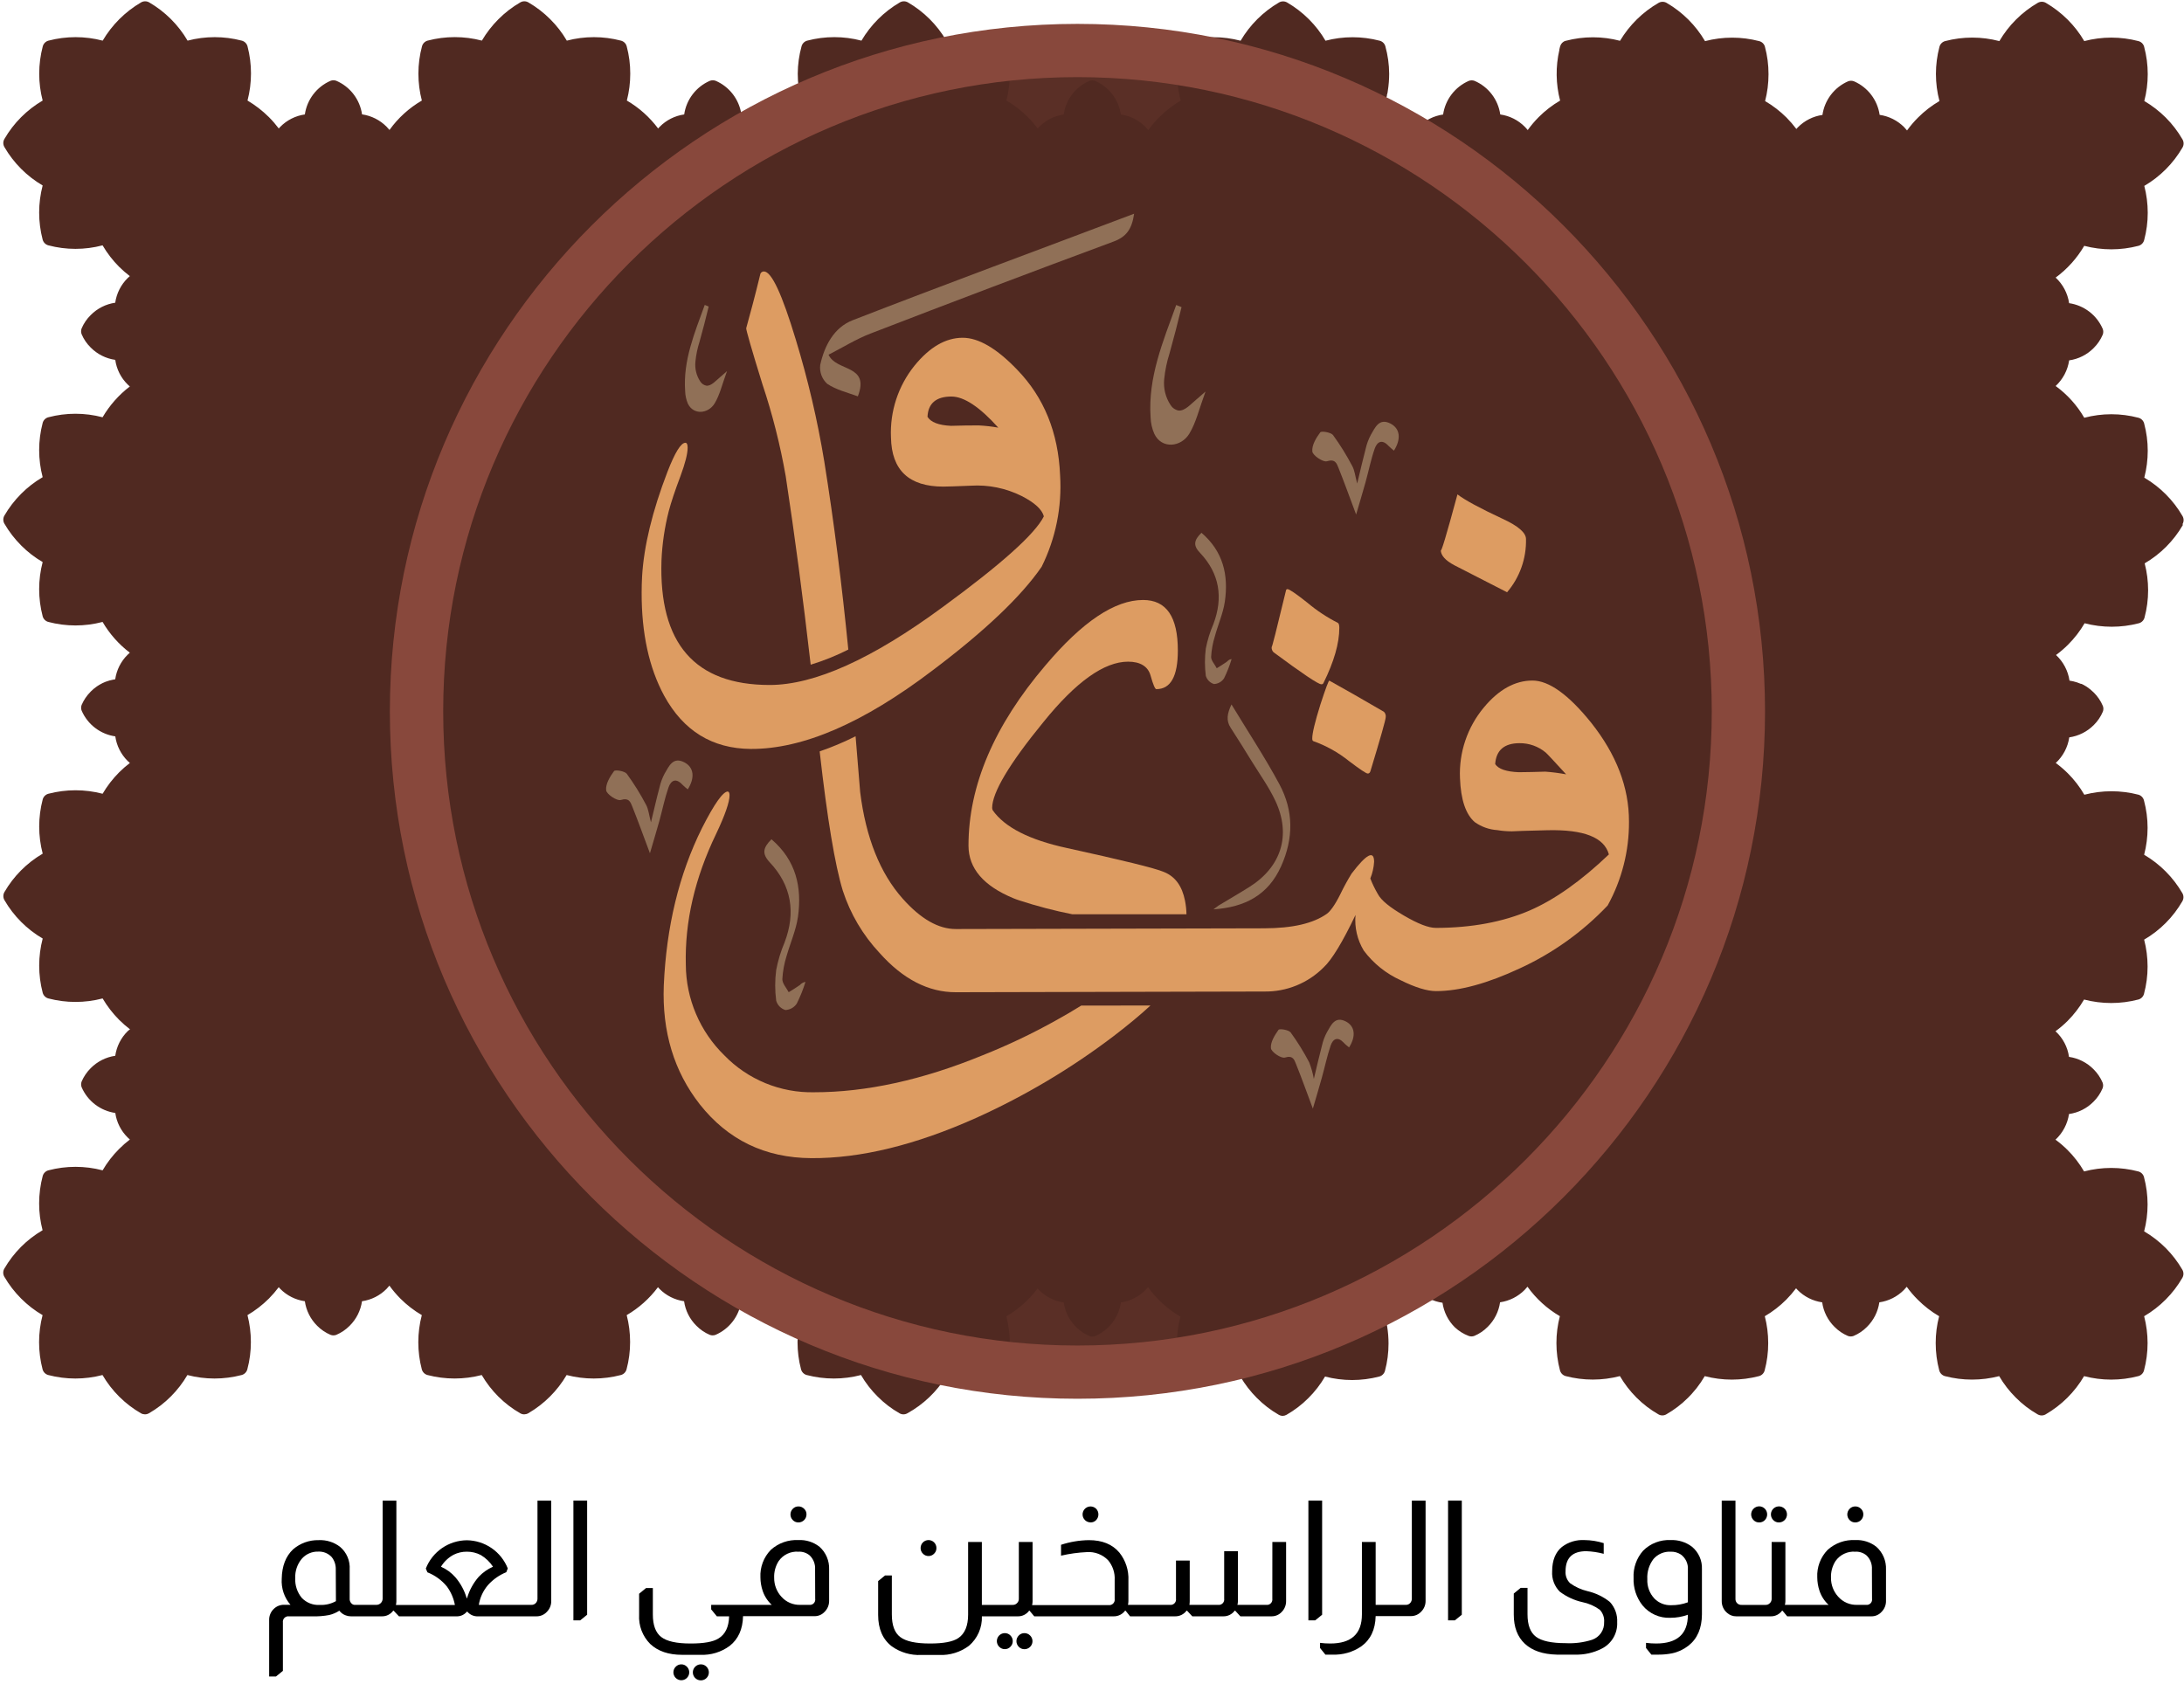 <svg width="577" height="445" viewBox="0 0 577 445" fill="none" xmlns="http://www.w3.org/2000/svg">
    <path d="M142 422.45C142 422.84 141.866 423.218 141.62 423.52C141.472 423.704 141.282 423.85 141.066 423.945C140.851 424.041 140.615 424.084 140.38 424.07H126.5C126.812 422.128 127.656 420.311 128.94 418.82C130.27 417.343 131.918 416.187 133.76 415.44L134.15 414.44C133.289 412.268 131.802 410.4 129.877 409.075C127.952 407.75 125.676 407.028 123.34 407C120.994 407.021 118.707 407.743 116.775 409.074C114.843 410.406 113.354 412.285 112.5 414.47L112.92 415.47C114.917 416.256 116.682 417.536 118.05 419.19C119.124 420.644 119.852 422.323 120.18 424.1H104.6C104.677 423.772 104.718 423.437 104.72 423.1V396.53H101.09V422.45C101.084 422.878 100.912 423.287 100.609 423.59C100.307 423.892 99.898 424.065 99.47 424.07H93.62C93.304 424.039 93.013 423.884 92.81 423.64C92.66 423.482 92.544 423.295 92.47 423.09C92.396 422.885 92.365 422.667 92.38 422.45V414.72C92.455 413.589 92.263 412.456 91.818 411.413C91.373 410.371 90.689 409.448 89.82 408.72C88.206 407.488 86.207 406.868 84.18 406.97C81.707 406.917 79.302 407.783 77.43 409.4C75.5 411.22 74.49 413.82 74.43 417.18C74.27 419.684 75.1 422.151 76.74 424.05H75C74.011 424.048 73.06 424.432 72.35 425.12C71.941 425.503 71.619 425.969 71.406 426.486C71.192 427.003 71.091 427.56 71.11 428.12V443H72.91L74.74 441.51V428.73C74.708 428.509 74.728 428.285 74.799 428.073C74.869 427.862 74.987 427.67 75.144 427.512C75.301 427.354 75.492 427.234 75.703 427.163C75.914 427.091 76.139 427.07 76.36 427.1H82.6C84.061 427.143 85.523 427.029 86.96 426.76C87.916 426.535 88.826 426.146 89.65 425.61C90.082 426.181 90.674 426.612 91.35 426.85C91.786 427.019 92.251 427.104 92.72 427.1H100.88C101.463 427.113 102.041 426.985 102.564 426.725C103.086 426.466 103.538 426.083 103.88 425.61H104L105.4 427.1H120.86C121.336 427.082 121.804 426.963 122.231 426.751C122.659 426.539 123.037 426.238 123.34 425.87H123.47C123.777 426.234 124.156 426.531 124.582 426.742C125.009 426.954 125.474 427.076 125.95 427.1H141.75C142.272 427.105 142.79 426.997 143.268 426.785C143.746 426.573 144.173 426.261 144.52 425.87C144.883 425.497 145.168 425.056 145.358 424.572C145.549 424.087 145.641 423.57 145.63 423.05V396.53H142V422.45ZM88.75 423.09C87.446 423.812 85.968 424.158 84.48 424.09C83.603 424.144 82.725 424.006 81.906 423.687C81.088 423.367 80.348 422.874 79.74 422.24C78.523 420.773 77.902 418.903 78 417C77.923 415.163 78.524 413.362 79.69 411.94C80.231 411.305 80.909 410.8 81.672 410.464C82.436 410.129 83.266 409.97 84.1 410C84.76 409.966 85.42 410.079 86.032 410.329C86.644 410.58 87.193 410.963 87.64 411.45C88.368 412.374 88.746 413.525 88.71 414.7L88.75 423.09ZM123.43 422.32H123.3C122.707 420.277 121.684 418.385 120.3 416.77C119.252 415.576 117.955 414.627 116.5 413.99C117.311 412.661 118.46 411.57 119.83 410.83C120.927 410.279 122.142 410.001 123.37 410.02C124.652 410.013 125.916 410.322 127.05 410.92C128.333 411.691 129.426 412.74 130.25 413.99C128.832 414.614 127.554 415.515 126.49 416.64C125.05 418.281 123.991 420.221 123.39 422.32H123.43Z" fill="black"/>
    <path d="M151.49 428.17H153.28L155.12 426.68V396.52H151.49V428.17Z" fill="black"/>
    <path d="M180 439.79C179.726 439.787 179.454 439.84 179.201 439.947C178.948 440.054 178.72 440.211 178.53 440.41C178.236 440.701 178.034 441.074 177.952 441.48C177.87 441.886 177.91 442.307 178.067 442.69C178.225 443.073 178.493 443.401 178.837 443.632C179.181 443.862 179.586 443.986 180 443.986C180.414 443.986 180.819 443.862 181.164 443.632C181.508 443.401 181.776 443.073 181.933 442.69C182.091 442.307 182.131 441.886 182.048 441.48C181.966 441.074 181.765 440.701 181.47 440.41C181.281 440.211 181.053 440.054 180.8 439.947C180.547 439.84 180.275 439.787 180 439.79V439.79Z" fill="black"/>
    <path d="M185.18 439.79C184.761 439.788 184.35 439.91 184 440.14C183.65 440.371 183.377 440.701 183.214 441.087C183.051 441.474 183.007 441.9 183.086 442.311C183.166 442.723 183.365 443.102 183.66 443.4C183.858 443.601 184.095 443.759 184.356 443.865C184.618 443.972 184.898 444.025 185.18 444.02C185.597 444.017 186.004 443.891 186.349 443.657C186.695 443.423 186.963 443.092 187.12 442.706C187.277 442.319 187.317 441.895 187.233 441.487C187.149 441.078 186.946 440.703 186.65 440.41C186.46 440.211 186.232 440.054 185.979 439.947C185.726 439.84 185.454 439.787 185.18 439.79V439.79Z" fill="black"/>
    <path d="M216.53 408.74C214.944 407.479 212.952 406.843 210.93 406.95C209.602 406.88 208.273 407.074 207.02 407.52C205.767 407.966 204.615 408.656 203.63 409.55C202.701 410.508 201.98 411.647 201.51 412.896C201.04 414.145 200.833 415.477 200.9 416.81C200.908 418.017 201.107 419.215 201.49 420.36C201.964 421.779 202.79 423.055 203.89 424.07H187.89V425.27L189.39 427.1H192.63C192.55 429.92 191.613 431.87 189.82 432.95C188.42 433.843 185.956 434.287 182.43 434.28C178.75 434.28 176.18 433.71 174.7 432.57C173.22 431.43 172.48 429.45 172.48 426.63V419.63H170.68L168.85 421.13V426.68C168.768 428.103 168.987 429.527 169.494 430.859C170.001 432.191 170.783 433.401 171.79 434.41C173.836 436.323 176.643 437.277 180.21 437.27H185C187.782 437.399 190.525 436.57 192.77 434.92C195.05 433.127 196.23 430.507 196.31 427.06H215.2C215.707 427.066 216.21 426.963 216.674 426.758C217.138 426.552 217.553 426.25 217.89 425.87C218.263 425.494 218.558 425.047 218.757 424.556C218.956 424.065 219.055 423.54 219.05 423.01V414.68C219.089 413.566 218.884 412.457 218.449 411.431C218.013 410.404 217.358 409.486 216.53 408.74ZM215.37 422.45C215.404 422.667 215.388 422.889 215.321 423.099C215.255 423.309 215.14 423.5 214.987 423.657C214.833 423.815 214.645 423.934 214.437 424.005C214.229 424.077 214.008 424.099 213.79 424.07H211.49C210.534 424.109 209.582 423.933 208.703 423.556C207.824 423.179 207.04 422.609 206.41 421.89C205.185 420.534 204.514 418.767 204.53 416.94C204.461 415.373 204.877 413.823 205.72 412.5C206.299 411.671 207.084 411.006 207.997 410.572C208.91 410.137 209.921 409.947 210.93 410.02C212.021 409.957 213.095 410.315 213.93 411.02C214.416 411.493 214.794 412.067 215.038 412.7C215.281 413.334 215.384 414.013 215.34 414.69L215.37 422.45Z" fill="black"/>
    <path d="M210.93 402.29C211.211 402.293 211.49 402.239 211.75 402.133C212.01 402.028 212.247 401.871 212.446 401.673C212.645 401.474 212.802 401.239 212.91 400.979C213.017 400.719 213.071 400.441 213.07 400.16C213.074 399.884 213.022 399.61 212.915 399.355C212.808 399.1 212.65 398.871 212.45 398.68C212.252 398.478 212.016 398.32 211.754 398.213C211.493 398.106 211.212 398.054 210.93 398.06C210.656 398.057 210.383 398.11 210.131 398.217C209.878 398.324 209.649 398.481 209.46 398.68C209.262 398.876 209.104 399.11 208.997 399.367C208.889 399.625 208.834 399.901 208.834 400.18C208.834 400.459 208.889 400.735 208.997 400.993C209.104 401.25 209.262 401.484 209.46 401.68C209.65 401.877 209.879 402.033 210.132 402.138C210.385 402.242 210.656 402.294 210.93 402.29V402.29Z" fill="black"/>
    <path d="M245.31 411.17C245.584 411.173 245.856 411.12 246.109 411.013C246.362 410.906 246.59 410.749 246.78 410.55C246.983 410.356 247.144 410.121 247.251 409.861C247.358 409.601 247.408 409.321 247.4 409.04C247.4 408.486 247.179 407.954 246.788 407.562C246.396 407.17 245.864 406.95 245.31 406.95C244.755 406.95 244.224 407.17 243.832 407.562C243.44 407.954 243.22 408.486 243.22 409.04C243.211 409.321 243.262 409.601 243.369 409.861C243.475 410.121 243.636 410.356 243.84 410.55C244.029 410.749 244.257 410.906 244.51 411.013C244.763 411.12 245.035 411.173 245.31 411.17Z" fill="black"/>
    <path d="M270.63 431.54C270.356 431.537 270.084 431.59 269.831 431.697C269.578 431.804 269.35 431.961 269.16 432.16C268.962 432.356 268.804 432.59 268.697 432.847C268.589 433.105 268.534 433.381 268.534 433.66C268.534 433.939 268.589 434.215 268.697 434.473C268.804 434.73 268.962 434.964 269.16 435.16C269.35 435.359 269.578 435.516 269.831 435.623C270.084 435.73 270.356 435.783 270.63 435.78C271.052 435.787 271.465 435.668 271.819 435.438C272.172 435.208 272.448 434.878 272.611 434.489C272.775 434.101 272.818 433.672 272.736 433.259C272.654 432.846 272.45 432.466 272.15 432.17C271.953 431.967 271.717 431.806 271.456 431.698C271.194 431.589 270.913 431.536 270.63 431.54V431.54Z" fill="black"/>
    <path d="M265.47 431.54C265.052 431.541 264.644 431.666 264.297 431.899C263.95 432.132 263.681 432.463 263.522 432.85C263.363 433.236 263.323 433.661 263.407 434.071C263.49 434.481 263.693 434.856 263.99 435.15C264.181 435.35 264.411 435.508 264.665 435.615C264.92 435.722 265.194 435.775 265.47 435.77C265.745 435.773 266.017 435.72 266.27 435.613C266.523 435.506 266.751 435.349 266.94 435.15C267.139 434.954 267.296 434.72 267.404 434.463C267.511 434.205 267.566 433.929 267.566 433.65C267.566 433.371 267.511 433.095 267.404 432.837C267.296 432.58 267.139 432.346 266.94 432.15C266.75 431.953 266.521 431.798 266.269 431.693C266.016 431.588 265.744 431.536 265.47 431.54V431.54Z" fill="black"/>
    <path d="M288.1 402.29C288.379 402.297 288.657 402.246 288.915 402.139C289.174 402.032 289.407 401.872 289.6 401.67C289.982 401.264 290.194 400.727 290.194 400.17C290.194 399.613 289.982 399.076 289.6 398.67C289.354 398.427 289.052 398.248 288.721 398.149C288.389 398.049 288.039 398.033 287.7 398.101C287.361 398.17 287.044 398.32 286.776 398.54C286.509 398.759 286.3 399.041 286.167 399.36C286.035 399.68 285.983 400.027 286.015 400.371C286.048 400.715 286.166 401.046 286.356 401.335C286.547 401.623 286.806 401.86 287.11 402.025C287.414 402.19 287.754 402.277 288.1 402.28V402.29Z" fill="black"/>
    <path d="M336.14 422.45C336.172 422.67 336.152 422.895 336.082 423.106C336.012 423.317 335.893 423.509 335.736 423.666C335.579 423.823 335.387 423.942 335.176 424.012C334.965 424.082 334.74 424.102 334.52 424.07H326.92C327.009 423.744 327.053 423.408 327.05 423.07V409.89H323.42V422.45C323.452 422.67 323.432 422.895 323.362 423.106C323.292 423.317 323.173 423.509 323.016 423.666C322.859 423.823 322.667 423.942 322.456 424.012C322.245 424.082 322.02 424.102 321.8 424.07H314.24C314.293 423.739 314.32 423.405 314.32 423.07V412.37H310.69V422.45C310.722 422.67 310.702 422.895 310.632 423.106C310.562 423.317 310.443 423.509 310.286 423.666C310.129 423.823 309.937 423.942 309.726 424.012C309.515 424.082 309.29 424.102 309.07 424.07H298C298.078 423.742 298.118 423.407 298.12 423.07V417.64C298.248 414.968 297.399 412.341 295.73 410.25C293.877 408.057 291.187 406.963 287.66 406.97C285.165 407.005 282.69 407.42 280.32 408.2V411.07C282.563 410.549 284.849 410.234 287.15 410.13C288.18 410.059 289.214 410.213 290.179 410.58C291.144 410.948 292.018 411.521 292.74 412.26C293.973 413.722 294.599 415.601 294.49 417.51V422.51C294.522 422.73 294.502 422.955 294.432 423.166C294.362 423.377 294.243 423.569 294.086 423.726C293.929 423.883 293.737 424.002 293.526 424.072C293.315 424.142 293.09 424.162 292.87 424.13H272.67C272.755 423.804 272.799 423.468 272.8 423.13V407.46H269.17V422.46C269.176 422.684 269.134 422.906 269.046 423.111C268.958 423.317 268.826 423.501 268.66 423.65C268.514 423.794 268.34 423.906 268.149 423.98C267.959 424.054 267.755 424.088 267.55 424.08H259.4V407.46H255.77V426.63C255.77 429.59 254.917 431.657 253.21 432.83C251.76 433.83 249.21 434.28 245.69 434.28C241.957 434.28 239.347 433.717 237.86 432.59C236.36 431.47 235.62 429.48 235.62 426.59V416.3H233.82L232 417.79V426.72C232 430.42 233.21 433.197 235.63 435.05C237.884 436.64 240.604 437.435 243.36 437.31H248.1C250.935 437.438 253.727 436.579 256 434.88C257.115 433.922 258.001 432.725 258.591 431.378C259.181 430.032 259.461 428.569 259.41 427.1H268.89C269.474 427.114 270.052 426.986 270.574 426.726C271.097 426.467 271.549 426.084 271.89 425.61H272L273.24 427.1H294.24C294.822 427.108 295.398 426.976 295.92 426.717C296.442 426.458 296.894 426.079 297.24 425.61H297.37L298.56 427.1H310.48C311.062 427.107 311.638 426.975 312.159 426.716C312.681 426.457 313.133 426.078 313.48 425.61H313.61L315 427.1H323.2C323.783 427.109 324.359 426.979 324.881 426.72C325.403 426.46 325.855 426.08 326.2 425.61H326.33L327.7 427.1H335.94C336.45 427.104 336.955 427 337.422 426.795C337.889 426.59 338.308 426.288 338.65 425.91C339.018 425.531 339.307 425.084 339.501 424.593C339.695 424.102 339.79 423.578 339.78 423.05V407.46H336.15L336.14 422.45Z" fill="black"/>
    <path d="M349.3 396.52H345.67V428.17H347.46L349.3 426.68V396.52Z" fill="black"/>
    <path d="M373 422.45C373.001 422.84 372.866 423.218 372.62 423.52C372.472 423.704 372.282 423.85 372.067 423.945C371.851 424.041 371.616 424.084 371.38 424.07H363.44V407.46H359.81V426.59C359.81 431.723 357.02 434.287 351.44 434.28C350.541 434.283 349.642 434.226 348.75 434.11V435.47L350.16 437.22C350.9 437.22 351.51 437.22 351.99 437.22C354.709 437.34 357.393 436.575 359.64 435.04C362.09 433.27 363.35 430.61 363.44 427.04H372.75C373.273 427.045 373.791 426.937 374.268 426.725C374.746 426.513 375.173 426.201 375.52 425.81C375.883 425.437 376.168 424.996 376.359 424.512C376.549 424.027 376.641 423.51 376.63 422.99V396.53H373V422.45Z" fill="black"/>
    <path d="M382.57 428.17H384.36L386.2 426.68V396.52H382.57V428.17Z" fill="black"/>
    <path d="M419.38 420.44C417.735 420.047 416.183 419.337 414.81 418.35C414.391 417.943 414.067 417.449 413.859 416.903C413.652 416.357 413.567 415.773 413.61 415.19C413.61 411.657 415.433 409.89 419.08 409.89C420.637 409.946 422.184 410.177 423.69 410.58V407.76C422.046 407.239 420.334 406.966 418.61 406.95C416.481 406.829 414.377 407.463 412.67 408.74C410.943 410.16 410.076 412.31 410.07 415.19C410.004 416.177 410.148 417.167 410.493 418.095C410.838 419.022 411.375 419.866 412.07 420.57C413.847 421.917 415.893 422.866 418.07 423.35C419.718 423.684 421.276 424.366 422.64 425.35C423.054 425.784 423.371 426.301 423.571 426.866C423.771 427.431 423.849 428.033 423.8 428.63C423.845 429.644 423.562 430.645 422.993 431.484C422.423 432.324 421.598 432.957 420.64 433.29C418.38 434.009 416.008 434.314 413.64 434.19C409.91 434.19 407.29 433.62 405.8 432.5C404.31 431.38 403.56 429.4 403.56 426.58V419.58H401.76L399.93 421.08V426.63C399.93 429.963 400.91 432.54 402.87 434.36C404.83 436.18 407.636 437.133 411.29 437.22H416.03C418.535 437.305 421.021 436.747 423.25 435.6C424.509 434.951 425.555 433.953 426.264 432.727C426.973 431.5 427.315 430.095 427.25 428.68C427.305 427.7 427.162 426.718 426.831 425.794C426.499 424.87 425.985 424.022 425.32 423.3C423.58 421.912 421.55 420.934 419.38 420.44V420.44Z" fill="black"/>
    <path d="M447.001 408.7C445.381 407.479 443.387 406.86 441.36 406.95C440.021 406.884 438.683 407.1 437.432 407.584C436.182 408.068 435.047 408.81 434.1 409.76C432.356 411.733 431.451 414.31 431.581 416.94C431.474 419.581 432.322 422.173 433.97 424.24C434.855 425.307 435.974 426.156 437.24 426.72C438.506 427.283 439.886 427.547 441.271 427.49C442.859 427.497 444.437 427.223 445.931 426.68C445.931 431.74 443.141 434.273 437.561 434.28C436.661 434.281 435.763 434.224 434.871 434.11V435.47L436.281 437.22C436.901 437.22 437.561 437.22 438.281 437.22C439.442 437.22 440.601 437.106 441.741 436.88C443.311 436.552 444.786 435.868 446.05 434.88C448.42 433.03 449.611 430.28 449.641 426.64V414.64C449.691 413.513 449.478 412.39 449.02 411.359C448.562 410.328 447.871 409.418 447.001 408.7V408.7ZM445.931 423.39C444.525 423.919 443.032 424.18 441.531 424.16C440.709 424.195 439.89 424.058 439.125 423.757C438.36 423.455 437.667 422.996 437.091 422.41C436.449 421.725 435.952 420.917 435.629 420.036C435.306 419.155 435.164 418.218 435.211 417.28C435.098 415.361 435.68 413.465 436.85 411.94C437.409 411.301 438.105 410.796 438.886 410.463C439.667 410.131 440.513 409.979 441.36 410.02C442.311 409.982 443.25 410.237 444.05 410.75C444.679 411.201 445.182 411.805 445.511 412.505C445.841 413.205 445.985 413.978 445.931 414.75V423.39Z" fill="black"/>
    <path d="M464.77 402.29C465.049 402.297 465.327 402.246 465.585 402.139C465.844 402.032 466.077 401.872 466.27 401.67C466.658 401.267 466.875 400.73 466.875 400.17C466.875 399.61 466.658 399.073 466.27 398.67C466.075 398.469 465.842 398.31 465.584 398.201C465.326 398.092 465.049 398.035 464.77 398.035C464.49 398.035 464.213 398.092 463.955 398.201C463.698 398.31 463.464 398.469 463.27 398.67C463.071 398.866 462.914 399.1 462.806 399.357C462.699 399.615 462.644 399.891 462.644 400.17C462.644 400.449 462.699 400.725 462.806 400.983C462.914 401.24 463.071 401.474 463.27 401.67C463.462 401.872 463.696 402.032 463.954 402.139C464.212 402.246 464.49 402.297 464.77 402.29V402.29Z" fill="black"/>
    <path d="M470 402.29C470.49 402.287 470.964 402.115 471.341 401.802C471.718 401.489 471.976 401.056 472.069 400.575C472.163 400.094 472.087 399.595 471.854 399.164C471.622 398.732 471.247 398.395 470.793 398.209C470.34 398.023 469.836 397.999 469.368 398.143C468.899 398.286 468.495 398.588 468.223 398.996C467.952 399.403 467.83 399.893 467.879 400.38C467.927 400.868 468.143 401.324 468.49 401.67C468.684 401.874 468.919 402.034 469.179 402.141C469.439 402.248 469.719 402.299 470 402.29Z" fill="black"/>
    <path d="M490.14 402.29C490.421 402.293 490.7 402.239 490.96 402.133C491.22 402.028 491.456 401.871 491.656 401.673C491.855 401.474 492.012 401.239 492.12 400.979C492.227 400.719 492.281 400.441 492.28 400.16C492.284 399.884 492.232 399.61 492.125 399.355C492.018 399.1 491.86 398.871 491.66 398.68C491.462 398.478 491.226 398.32 490.964 398.213C490.703 398.106 490.422 398.054 490.14 398.06C489.866 398.057 489.593 398.11 489.341 398.217C489.088 398.324 488.859 398.481 488.67 398.68C488.472 398.876 488.314 399.11 488.207 399.367C488.099 399.625 488.044 399.901 488.044 400.18C488.044 400.459 488.099 400.735 488.207 400.993C488.314 401.25 488.472 401.484 488.67 401.68C488.86 401.877 489.089 402.033 489.342 402.138C489.595 402.242 489.866 402.294 490.14 402.29V402.29Z" fill="black"/>
    <path d="M495.74 408.74C494.155 407.479 492.163 406.843 490.14 406.95C488.812 406.88 487.483 407.073 486.23 407.52C484.977 407.966 483.825 408.656 482.84 409.55C481.911 410.508 481.19 411.647 480.72 412.896C480.251 414.145 480.043 415.477 480.11 416.81C480.118 418.017 480.317 419.215 480.7 420.36C481.175 421.779 482 423.055 483.1 424.07H471.56C471.645 423.743 471.689 423.407 471.69 423.07V407.46H468.06V422.46C468.066 422.684 468.024 422.906 467.936 423.111C467.848 423.317 467.716 423.501 467.55 423.65C467.405 423.795 467.231 423.907 467.04 423.982C466.849 424.056 466.645 424.089 466.44 424.08H460.12C459.904 424.093 459.687 424.06 459.485 423.983C459.282 423.907 459.098 423.788 458.945 423.635C458.792 423.482 458.673 423.298 458.596 423.095C458.52 422.893 458.487 422.676 458.5 422.46V396.53H454.87V423.05C454.858 423.652 454.983 424.249 455.234 424.796C455.485 425.343 455.856 425.826 456.32 426.21C456.978 426.793 457.83 427.111 458.71 427.1H467.81C468.393 427.113 468.971 426.985 469.494 426.725C470.016 426.466 470.468 426.083 470.81 425.61H470.93L472.17 427.1H494.42C494.927 427.106 495.43 427.003 495.894 426.798C496.358 426.592 496.773 426.29 497.11 425.91C497.483 425.534 497.778 425.087 497.977 424.596C498.176 424.105 498.276 423.58 498.27 423.05V414.72C498.314 413.598 498.11 412.481 497.673 411.447C497.235 410.414 496.575 409.489 495.74 408.74ZM494.58 422.45C494.615 422.667 494.598 422.889 494.532 423.099C494.465 423.309 494.35 423.5 494.197 423.657C494.043 423.814 493.855 423.934 493.647 424.005C493.44 424.077 493.218 424.099 493 424.07H490.7C489.744 424.109 488.792 423.933 487.913 423.556C487.034 423.179 486.25 422.609 485.62 421.89C484.395 420.534 483.724 418.767 483.74 416.94C483.671 415.373 484.087 413.823 484.93 412.5C485.509 411.671 486.294 411.006 487.207 410.572C488.121 410.137 489.131 409.947 490.14 410.02C491.231 409.957 492.305 410.315 493.14 411.02C493.627 411.493 494.005 412.067 494.248 412.7C494.491 413.334 494.594 414.013 494.55 414.69L494.58 422.45Z" fill="black"/>
    <path d="M284.66 359.47C379.383 359.47 456.17 282.682 456.17 187.96C456.17 93.238 379.383 16.45 284.66 16.45C189.938 16.45 113.15 93.238 113.15 187.96C113.15 282.682 189.938 359.47 284.66 359.47Z" fill="#5A2F26"/>
    <path d="M576.895 137.435C576.895 137.809 576.797 138.176 576.61 138.5L576.71 138.71C574.28 142.912 570.799 146.409 566.61 148.86C567.213 151.182 567.519 153.571 567.52 155.97C567.52 158.408 567.201 160.835 566.57 163.19C566.474 163.55 566.284 163.878 566.021 164.141C565.758 164.404 565.43 164.594 565.07 164.69C560.372 165.915 555.438 165.915 550.74 164.69C549.53 166.761 548.058 168.667 546.36 170.36C545.372 171.344 544.312 172.253 543.19 173.08C545.112 174.866 546.368 177.254 546.75 179.85C547.429 179.95 548.098 180.108 548.75 180.32C549.12 180.44 549.44 180.57 549.75 180.7H549.84H549.91L550.32 180.9L550.46 180.97L550.63 181.07L550.91 181.23L551.29 181.46C551.966 181.91 552.596 182.426 553.17 183C554.189 184.01 555.001 185.209 555.56 186.53C555.75 187.019 555.75 187.561 555.56 188.05C555.005 189.368 554.196 190.564 553.18 191.57C551.431 193.339 549.152 194.487 546.69 194.84C546.305 197.437 545.045 199.825 543.12 201.61C544.246 202.437 545.309 203.346 546.3 204.33C547.997 206.022 549.466 207.928 550.67 210C555.368 208.775 560.302 208.775 565 210C565.352 210.11 565.668 210.31 565.919 210.58C566.17 210.85 566.346 211.181 566.43 211.54C567.062 213.895 567.381 216.322 567.38 218.76C567.379 221.156 567.073 223.542 566.47 225.86C570.653 228.319 574.131 231.815 576.57 236.01C576.757 236.334 576.855 236.701 576.855 237.075C576.855 237.449 576.757 237.816 576.57 238.14C574.146 242.346 570.664 245.846 566.47 248.29C567.073 250.612 567.379 253.001 567.38 255.4C567.381 257.838 567.062 260.266 566.43 262.62C566.335 262.98 566.146 263.309 565.882 263.572C565.619 263.836 565.29 264.025 564.93 264.12C560.232 265.345 555.298 265.345 550.6 264.12C549.386 266.185 547.917 268.09 546.23 269.79C545.239 270.771 544.176 271.677 543.05 272.5C544.991 274.273 546.254 276.667 546.62 279.27C549.083 279.626 551.363 280.778 553.11 282.55C554.123 283.555 554.932 284.747 555.49 286.06C555.68 286.549 555.68 287.091 555.49 287.58C554.933 288.897 554.124 290.093 553.11 291.1C551.366 292.875 549.084 294.024 546.62 294.37C546.232 296.969 544.974 299.36 543.05 301.15C544.178 301.974 545.241 302.884 546.23 303.87C547.925 305.564 549.394 307.469 550.6 309.54C555.297 308.31 560.232 308.31 564.93 309.54C565.29 309.635 565.619 309.824 565.882 310.088C566.146 310.351 566.335 310.68 566.43 311.04C567.061 313.398 567.381 315.829 567.38 318.27C567.379 320.666 567.073 323.052 566.47 325.37C568.533 326.582 570.435 328.05 572.13 329.74C573.855 331.465 575.348 333.408 576.57 335.52C576.757 335.844 576.855 336.211 576.855 336.585C576.855 336.959 576.757 337.326 576.57 337.65C574.14 341.852 570.659 345.349 566.47 347.8C567.072 350.119 567.378 352.504 567.38 354.9C567.381 357.341 567.061 359.772 566.43 362.13C566.334 362.49 566.144 362.818 565.881 363.081C565.618 363.345 565.29 363.534 564.93 363.63C560.232 364.86 555.297 364.86 550.6 363.63C548.149 367.82 544.651 371.3 540.45 373.73C540.128 373.919 539.763 374.019 539.39 374.02C539.017 374.017 538.652 373.917 538.33 373.73C536.216 372.519 534.275 371.029 532.56 369.3C530.856 367.61 529.38 365.703 528.17 363.63C523.472 364.855 518.538 364.855 513.84 363.63C513.481 363.532 513.154 363.342 512.891 363.079C512.628 362.816 512.438 362.489 512.34 362.13C511.714 359.771 511.398 357.341 511.4 354.9C511.394 352.504 511.7 350.117 512.31 347.8C510.242 346.591 508.339 345.119 506.65 343.42C505.59 342.369 504.62 341.232 503.75 340.02C503.52 340.3 503.28 340.58 503 340.86C501.253 342.631 498.973 343.78 496.51 344.13C496.154 346.596 495.002 348.879 493.23 350.63C492.224 351.647 491.028 352.456 489.71 353.01C489.224 353.196 488.686 353.196 488.2 353.01C486.881 352.452 485.685 351.64 484.68 350.62C482.905 348.876 481.755 346.594 481.41 344.13C478.948 343.783 476.668 342.638 474.92 340.87C474.77 340.72 474.641 340.571 474.511 340.421L474.51 340.42C473.714 341.477 472.849 342.479 471.92 343.42C470.227 345.118 468.321 346.591 466.25 347.8C466.85 350.119 467.153 352.505 467.15 354.9C467.157 357.341 466.841 359.772 466.21 362.13C466.114 362.49 465.924 362.818 465.661 363.081C465.398 363.345 465.07 363.534 464.71 363.63C460.012 364.86 455.077 364.86 450.38 363.63C449.749 364.717 449.044 365.759 448.27 366.75C448.239 366.795 448.206 366.839 448.17 366.88C447.74 367.42 447.32 367.91 446.9 368.37L446.81 368.47C446.56 368.75 446.3 369.02 446.02 369.29L445.92 369.39C444.224 371.076 442.315 372.532 440.24 373.72C439.921 373.91 439.556 374.011 439.185 374.011C438.813 374.011 438.449 373.91 438.13 373.72C436.016 372.509 434.073 371.022 432.35 369.3C430.654 367.601 429.182 365.692 427.97 363.62C423.272 364.85 418.337 364.85 413.64 363.62C413.281 363.522 412.954 363.332 412.691 363.069C412.428 362.806 412.238 362.479 412.14 362.12C411.514 359.761 411.198 357.331 411.2 354.89C411.195 352.494 411.501 350.107 412.11 347.79C408.741 345.824 405.824 343.169 403.55 340C403.32 340.28 403.08 340.56 402.8 340.85C401.05 342.617 398.771 343.765 396.31 344.12C395.957 346.582 394.809 348.861 393.04 350.61C392.032 351.631 390.832 352.443 389.51 353C389.024 353.186 388.486 353.186 388 353C386.649 352.49 385.412 351.718 384.36 350.73C382.594 348.98 381.449 346.701 381.1 344.24C378.636 343.89 376.354 342.745 374.6 340.98L374.19 340.53C373.402 341.596 372.533 342.599 371.59 343.53C369.898 345.226 367.996 346.698 365.93 347.91C365.97 348.05 366.03 348.18 366.03 348.32C366.216 349.039 366.366 349.766 366.48 350.5C366.72 351.991 366.841 353.5 366.84 355.01C366.847 357.451 366.531 359.882 365.9 362.24C365.802 362.599 365.612 362.926 365.349 363.189C365.086 363.452 364.759 363.642 364.4 363.74C359.702 364.97 354.767 364.97 350.07 363.74C348.86 365.811 347.388 367.717 345.69 369.41C343.969 371.137 342.025 372.627 339.91 373.84C339.607 374.02 339.262 374.12 338.91 374.13C338.538 374.129 338.174 374.032 337.85 373.85C335.735 372.633 333.791 371.14 332.07 369.41C330.372 367.717 328.899 365.811 327.69 363.74C322.992 364.97 318.057 364.97 313.36 363.74C313.001 363.642 312.674 363.452 312.411 363.189C312.148 362.926 311.958 362.599 311.86 362.24C310.613 357.545 310.613 352.605 311.86 347.91C308.491 345.944 305.574 343.289 303.3 340.12L303.13 340.33C303 340.49 302.78 340.72 302.73 340.77C302.68 340.82 302.64 340.88 302.58 340.93C300.837 342.672 298.578 343.805 296.14 344.16C295.859 346.096 295.088 347.929 293.9 349.483C292.711 351.038 291.145 352.262 289.35 353.04C289.103 353.132 288.843 353.179 288.58 353.18C288.32 353.183 288.062 353.136 287.82 353.04C286.501 352.482 285.305 351.67 284.3 350.65C282.529 348.903 281.38 346.623 281.03 344.16C278.569 343.811 276.289 342.666 274.54 340.9L274.24 340.58L274.13 340.46C271.894 343.442 269.086 345.948 265.87 347.83C267.019 352.233 267.081 356.848 266.05 361.28C266.005 361.512 265.937 361.767 265.866 362.033L265.84 362.13C265.741 362.506 265.54 362.848 265.26 363.118C264.979 363.388 264.63 363.576 264.25 363.66C259.578 364.875 254.672 364.875 250 363.66C247.481 367.751 243.947 371.12 239.74 373.44C239.421 373.63 239.056 373.731 238.685 373.731C238.313 373.731 237.949 373.63 237.63 373.44C235.511 372.232 233.567 370.742 231.85 369.01C230.147 367.321 228.674 365.414 227.47 363.34C222.769 364.57 217.831 364.57 213.13 363.34C212.771 363.242 212.444 363.052 212.181 362.789C211.918 362.526 211.728 362.199 211.63 361.84C210.396 357.143 210.396 352.207 211.63 347.51C209.562 346.295 207.657 344.824 205.96 343.13C204.907 342.072 203.941 340.932 203.07 339.72C202.837 340.018 202.587 340.302 202.32 340.57C200.573 342.335 198.298 343.483 195.84 343.84C195.559 345.776 194.788 347.609 193.6 349.163C192.411 350.717 190.845 351.942 189.05 352.72C188.803 352.812 188.543 352.859 188.28 352.86C188.02 352.863 187.762 352.816 187.52 352.72C186.201 352.162 185.005 351.35 184 350.33C182.225 348.586 181.076 346.304 180.73 343.84C178.269 343.491 175.989 342.346 174.24 340.58C174.09 340.43 173.96 340.28 173.83 340.13C171.6 343.12 168.791 345.63 165.57 347.51C166.17 349.829 166.473 352.215 166.47 354.61C166.477 357.051 166.161 359.482 165.53 361.84C165.434 362.2 165.244 362.528 164.981 362.791C164.718 363.054 164.39 363.244 164.03 363.34C159.332 364.57 154.397 364.57 149.7 363.34C147.245 367.529 143.748 371.011 139.55 373.45C139.225 373.63 138.861 373.726 138.49 373.73C138.117 373.73 137.751 373.63 137.43 373.44C135.317 372.227 133.374 370.741 131.65 369.02C129.954 367.321 128.482 365.412 127.27 363.34C122.572 364.565 117.638 364.565 112.94 363.34C112.581 363.242 112.254 363.052 111.991 362.789C111.728 362.526 111.538 362.199 111.44 361.84C110.206 357.143 110.206 352.207 111.44 347.51C109.37 346.299 107.464 344.827 105.77 343.13C104.719 342.071 103.752 340.931 102.88 339.72C102.647 340.018 102.397 340.302 102.13 340.57C100.383 342.341 98.103 343.49 95.64 343.84C95.287 346.302 94.139 348.581 92.37 350.33C91.363 351.348 90.168 352.16 88.85 352.72C88.608 352.816 88.35 352.863 88.09 352.86C87.83 352.863 87.572 352.816 87.33 352.72C86.009 352.161 84.809 351.349 83.8 350.33C82.034 348.58 80.889 346.301 80.54 343.84C78.079 343.491 75.799 342.346 74.05 340.58C73.9 340.43 73.77 340.281 73.641 340.131L73.64 340.13C72.844 341.187 71.979 342.189 71.05 343.13C69.353 344.824 67.447 346.295 65.38 347.51C65.979 349.829 66.281 352.215 66.28 354.61C66.287 357.051 65.971 359.482 65.34 361.84C65.244 362.2 65.054 362.528 64.791 362.791C64.528 363.054 64.2 363.244 63.84 363.34C59.142 364.57 54.207 364.57 49.51 363.34C48.299 365.41 46.827 367.315 45.13 369.01C43.41 370.735 41.47 372.224 39.36 373.44C39.038 373.627 38.672 373.727 38.3 373.73C37.929 373.727 37.564 373.631 37.24 373.45C33.03 371.023 29.528 367.538 27.08 363.34C22.382 364.57 17.447 364.57 12.75 363.34C12.391 363.242 12.064 363.052 11.801 362.789C11.538 362.526 11.348 362.199 11.25 361.84C10.016 357.143 10.016 352.207 11.25 347.51C9.179 346.301 7.273 344.828 5.58 343.13C3.856 341.407 2.364 339.467 1.14 337.36C0.953 337.036 0.854 336.669 0.854 336.295C0.854 335.921 0.953 335.554 1.14 335.23C2.362 333.124 3.851 331.185 5.57 329.46C7.267 327.762 9.176 326.289 11.25 325.08C10.64 322.763 10.334 320.376 10.34 317.98C10.341 315.543 10.657 313.116 11.28 310.76C11.376 310.399 11.566 310.07 11.829 309.805C12.092 309.54 12.42 309.349 12.78 309.25C17.477 308.015 22.413 308.015 27.11 309.25C28.318 307.178 29.79 305.272 31.49 303.58C32.375 302.696 33.317 301.871 34.31 301.11C34.107 300.941 33.913 300.761 33.73 300.57C31.957 298.828 30.808 296.551 30.46 294.09C28.522 293.811 26.687 293.041 25.131 291.852C23.575 290.664 22.349 289.097 21.57 287.3C21.478 287.057 21.431 286.8 21.43 286.54C21.431 286.277 21.478 286.016 21.57 285.77C22.137 284.459 22.948 283.268 23.96 282.26C25.707 280.488 27.986 279.336 30.45 278.98C30.805 276.519 31.953 274.24 33.72 272.49L33.94 272.3L34.35 271.99C33.343 271.223 32.388 270.391 31.49 269.5C29.799 267.801 28.327 265.896 27.11 263.83C22.412 265.06 17.477 265.06 12.78 263.83C12.421 263.732 12.094 263.542 11.831 263.279C11.568 263.016 11.378 262.689 11.28 262.33C10.046 257.633 10.046 252.697 11.28 248C7.087 245.551 3.603 242.053 1.17 237.85C0.983 237.526 0.884 237.159 0.884 236.785C0.884 236.411 0.983 236.044 1.17 235.72C3.603 231.517 7.087 228.019 11.28 225.57C10.047 220.876 10.047 215.944 11.28 211.25C11.375 210.887 11.566 210.556 11.831 210.291C12.096 210.026 12.427 209.836 12.79 209.74C17.485 208.515 22.415 208.515 27.11 209.74C28.323 207.671 29.795 205.766 31.49 204.07C32.375 203.189 33.317 202.367 34.31 201.61L33.72 201.07C31.956 199.319 30.811 197.041 30.46 194.58C28.524 194.302 26.691 193.534 25.137 192.347C23.582 191.16 22.358 189.594 21.58 187.8C21.48 187.556 21.428 187.294 21.43 187.03C21.431 186.77 21.478 186.513 21.57 186.27C22.123 184.979 22.917 183.804 23.91 182.81L23.96 182.75C24.445 182.259 24.974 181.814 25.54 181.42L25.68 181.32C25.88 181.18 26.099 181.05 26.319 180.92L26.32 180.92C26.817 180.623 27.339 180.369 27.88 180.16C28.246 180.016 28.62 179.892 29 179.79H29.06C29.514 179.669 29.975 179.572 30.44 179.5C30.793 177.038 31.941 174.759 33.71 173.01C33.896 172.819 34.093 172.639 34.3 172.47C31.391 170.257 28.945 167.495 27.1 164.34C22.404 165.58 17.466 165.58 12.77 164.34C12.41 164.244 12.082 164.054 11.819 163.791C11.555 163.528 11.366 163.2 11.27 162.84C10.037 158.146 10.037 153.214 11.27 148.52C9.197 147.313 7.291 145.841 5.6 144.14C3.877 142.417 2.384 140.477 1.16 138.37C0.973 138.046 0.874 137.679 0.874 137.305C0.874 136.931 0.973 136.564 1.16 136.24C2.381 134.131 3.874 132.191 5.6 130.47C7.291 128.769 9.197 127.297 11.27 126.09C10.037 121.396 10.037 116.464 11.27 111.77C11.363 111.408 11.551 111.076 11.814 110.811C12.078 110.545 12.408 110.355 12.77 110.26C17.466 109.02 22.404 109.02 27.1 110.26C28.95 107.106 31.395 104.341 34.3 102.12C34.11 101.96 33.91 101.78 33.72 101.59C31.943 99.843 30.793 97.558 30.45 95.09C27.983 94.744 25.698 93.594 23.95 91.82C22.928 90.817 22.116 89.62 21.56 88.3C21.38 87.813 21.38 87.277 21.56 86.79C22.118 85.466 22.934 84.266 23.96 83.26C25.706 81.493 27.981 80.344 30.44 79.99C30.795 77.529 31.943 75.25 33.71 73.5C33.91 73.31 34.1 73.13 34.3 72.96C33.307 72.206 32.365 71.388 31.48 70.51C29.784 68.811 28.312 66.902 27.1 64.83C22.404 66.07 17.466 66.07 12.77 64.83C12.411 64.732 12.084 64.542 11.821 64.279C11.558 64.016 11.368 63.689 11.27 63.33C10.037 58.636 10.037 53.704 11.27 49.01C7.078 46.555 3.594 43.054 1.16 38.85C0.973 38.528 0.874 38.162 0.874 37.79C0.874 37.418 0.973 37.052 1.16 36.73C2.382 34.618 3.874 32.675 5.6 30.95C7.296 29.255 9.202 27.784 11.27 26.57C10.665 24.252 10.359 21.866 10.36 19.47C10.362 17.033 10.678 14.606 11.3 12.25C11.396 11.889 11.586 11.56 11.849 11.295C12.112 11.03 12.44 10.839 12.8 10.74C17.497 9.51 22.432 9.51 27.13 10.74C29.593 6.557 33.087 3.076 37.28 0.63C37.604 0.443 37.971 0.345 38.345 0.345C38.719 0.345 39.086 0.443 39.41 0.63C43.608 3.069 47.105 6.551 49.56 10.74C54.254 9.51 59.186 9.51 63.88 10.74C64.24 10.834 64.57 11.021 64.835 11.283C65.1 11.544 65.291 11.871 65.39 12.23C66.617 16.931 66.617 21.869 65.39 26.57C67.451 27.789 69.353 29.26 71.05 30.95C71.986 31.888 72.854 32.891 73.65 33.95C73.78 33.8 73.91 33.65 74.06 33.5C75.805 31.734 78.081 30.589 80.54 30.24C80.819 28.302 81.589 26.467 82.778 24.911C83.966 23.355 85.533 22.129 87.33 21.35C87.823 21.165 88.367 21.165 88.86 21.35C90.655 22.125 92.222 23.347 93.411 24.9C94.6 26.453 95.371 28.285 95.65 30.22C98.111 30.575 100.39 31.723 102.14 33.49C102.42 33.78 102.67 34.06 102.9 34.34C105.168 31.174 108.082 28.526 111.45 26.57C110.846 24.248 110.54 21.859 110.54 19.46C110.538 17.022 110.858 14.595 111.49 12.24C111.585 11.879 111.773 11.548 112.037 11.283C112.3 11.018 112.629 10.827 112.99 10.73C117.684 9.5 122.616 9.5 127.31 10.73C128.524 8.665 129.995 6.763 131.69 5.07C133.41 3.344 135.35 1.851 137.46 0.63C137.783 0.441 138.151 0.342 138.525 0.342C138.899 0.342 139.267 0.441 139.59 0.63C141.699 1.852 143.639 3.344 145.36 5.07C147.064 6.761 148.54 8.667 149.75 10.74C154.441 9.51 159.369 9.51 164.06 10.74C164.423 10.832 164.754 11.02 165.02 11.283C165.286 11.547 165.476 11.878 165.57 12.24C166.201 14.598 166.517 17.029 166.51 19.47C166.513 21.865 166.211 24.251 165.61 26.57C168.831 28.45 171.64 30.96 173.87 33.95C173.999 33.796 174.135 33.649 174.28 33.51C176.021 31.737 178.299 30.588 180.76 30.24C181.039 28.302 181.809 26.467 182.998 24.911C184.186 23.355 185.753 22.129 187.55 21.35C188.044 21.17 188.586 21.17 189.08 21.35C190.875 22.128 192.441 23.353 193.63 24.907C194.818 26.461 195.589 28.294 195.87 30.23C198.331 30.585 200.61 31.733 202.36 33.5C202.64 33.79 202.89 34.07 203.12 34.35C205.391 31.184 208.304 28.533 211.67 26.57C211.066 24.252 210.76 21.866 210.76 19.47C210.775 17.03 211.111 14.602 211.76 12.25C211.855 11.889 212.043 11.558 212.307 11.293C212.57 11.028 212.899 10.837 213.26 10.74C217.957 9.505 222.893 9.505 227.59 10.74C230.053 6.557 233.547 3.076 237.74 0.63C238.064 0.443 238.431 0.345 238.805 0.345C239.179 0.345 239.546 0.443 239.87 0.63C244.068 3.069 247.565 6.551 250.02 10.74C254.713 9.505 259.646 9.505 264.34 10.74C264.701 10.835 265.032 11.023 265.297 11.287C265.562 11.55 265.753 11.879 265.85 12.24C266.473 14.6 266.789 17.03 266.79 19.47C266.794 21.866 266.488 24.253 265.88 26.57C269.101 28.45 271.91 30.96 274.14 33.95L274.23 33.84L274.52 33.54C276.264 31.758 278.55 30.605 281.02 30.26C281.37 27.796 282.515 25.514 284.28 23.76C285.292 22.744 286.49 21.932 287.81 21.37C288.301 21.19 288.839 21.19 289.33 21.37C291.125 22.148 292.691 23.373 293.88 24.927C295.068 26.481 295.839 28.314 296.12 30.25C298.977 30.645 301.573 32.124 303.37 34.38C304.239 33.167 305.206 32.027 306.26 30.97C307.955 29.273 309.86 27.801 311.93 26.59C310.683 21.898 310.683 16.962 311.93 12.27C312.026 11.909 312.216 11.58 312.479 11.315C312.742 11.05 313.07 10.859 313.43 10.76C318.127 9.53 323.062 9.53 327.76 10.76C330.223 6.577 333.717 3.096 337.91 0.65C338.234 0.463 338.601 0.365 338.975 0.365C339.349 0.365 339.716 0.463 340.04 0.65C342.147 1.874 344.087 3.367 345.81 5.09C347.508 6.783 348.98 8.689 350.19 10.76C354.884 9.53 359.816 9.53 364.51 10.76C364.87 10.853 365.198 11.04 365.462 11.301C365.726 11.563 365.915 11.891 366.01 12.25C366.661 14.609 366.998 17.043 367.01 19.49C367.011 21.001 366.89 22.509 366.65 24C366.6 24.29 366.58 24.69 366.5 24.83C366.42 24.97 366.42 25.1 366.42 25.24C366.35 25.57 366.28 25.88 366.2 26.19C366.17 26.32 366.1 26.45 366.1 26.58C368.166 27.796 370.071 29.268 371.77 30.96C372.703 31.898 373.568 32.901 374.36 33.96C374.49 33.82 374.62 33.67 374.77 33.53C376.517 31.759 378.797 30.61 381.26 30.26C381.541 28.323 382.313 26.49 383.501 24.934C384.689 23.378 386.255 22.151 388.05 21.37C388.543 21.185 389.087 21.185 389.58 21.37C391.376 22.145 392.943 23.369 394.13 24.924C395.317 26.479 396.085 28.313 396.36 30.25C398.823 30.594 401.104 31.739 402.85 33.51C403.123 33.779 403.376 34.066 403.61 34.37C404.482 33.159 405.449 32.019 406.5 30.96C408.193 29.262 410.099 27.79 412.17 26.58C411.023 22.195 410.958 17.596 411.98 13.18V13.13C411.975 13.1 411.975 13.07 411.98 13.04C412.03 12.79 412.09 12.55 412.16 12.3C412.207 12.13 412.275 11.965 412.36 11.81L412.42 11.7C412.495 11.579 412.582 11.465 412.68 11.36L412.82 11.23L413.07 11.04L413.2 10.95C413.333 10.877 413.474 10.82 413.62 10.78H413.68C418.373 9.545 423.306 9.545 428 10.78C430.483 6.626 433.987 3.177 438.18 0.76C438.504 0.573 438.871 0.475 439.245 0.475C439.619 0.475 439.986 0.573 440.31 0.76C444.508 3.199 448.005 6.681 450.46 10.87C455.154 9.64 460.086 9.64 464.78 10.87C465.143 10.962 465.474 11.15 465.74 11.414C466.006 11.677 466.196 12.008 466.29 12.37C466.921 14.728 467.237 17.159 467.23 19.6C467.233 21.999 466.93 24.388 466.33 26.71C468.398 27.919 470.304 29.388 472 31.08C472.93 32.021 473.795 33.023 474.59 34.08L474.591 34.079C474.72 33.929 474.85 33.78 474.99 33.64C476.737 31.869 479.017 30.72 481.48 30.37C481.759 28.432 482.529 26.597 483.718 25.041C484.906 23.485 486.473 22.259 488.27 21.48C488.763 21.295 489.307 21.295 489.8 21.48C491.595 22.255 493.162 23.477 494.351 25.03C495.54 26.583 496.311 28.415 496.59 30.35C499.051 30.705 501.33 31.853 503.08 33.62C503.36 33.91 503.6 34.19 503.83 34.47C504.703 33.26 505.673 32.123 506.73 31.07C508.42 29.376 510.323 27.907 512.39 26.7C511.15 22.004 511.15 17.066 512.39 12.37C512.485 12.008 512.673 11.678 512.937 11.413C513.2 11.148 513.529 10.957 513.89 10.86C518.587 9.625 523.523 9.625 528.22 10.86C530.675 6.671 534.172 3.189 538.37 0.75C538.694 0.563 539.061 0.465 539.435 0.465C539.809 0.465 540.176 0.563 540.5 0.75C542.605 1.978 544.544 3.47 546.27 5.19C547.968 6.883 549.44 8.789 550.65 10.86C555.341 9.63 560.269 9.63 564.96 10.86C565.323 10.952 565.654 11.14 565.92 11.403C566.186 11.667 566.376 11.998 566.47 12.36C567.101 14.718 567.421 17.149 567.42 19.59C567.419 21.986 567.113 24.372 566.51 26.69C568.576 27.906 570.481 29.378 572.18 31.07C573.903 32.795 575.392 34.738 576.61 36.85C576.797 37.172 576.895 37.538 576.895 37.91C576.895 38.282 576.797 38.648 576.61 38.97C574.18 43.172 570.699 46.669 566.51 49.12C567.113 51.442 567.419 53.831 567.42 56.23C567.421 58.668 567.102 61.096 566.47 63.45C566.374 63.813 566.184 64.144 565.919 64.409C565.654 64.674 565.323 64.865 564.96 64.96C560.266 66.19 555.334 66.19 550.64 64.96C548.722 68.242 546.152 71.098 543.09 73.35C545.01 75.133 546.266 77.518 546.65 80.11C548.588 80.39 550.422 81.162 551.977 82.352C553.531 83.543 554.755 85.112 555.53 86.91C555.717 87.4 555.717 87.941 555.53 88.43C554.973 89.747 554.164 90.943 553.15 91.95C551.406 93.725 549.124 94.874 546.66 95.22C546.274 97.82 545.015 100.211 543.09 102C546.167 104.24 548.742 107.098 550.65 110.39C555.343 109.149 560.277 109.149 564.97 110.39C565.33 110.485 565.659 110.674 565.922 110.938C566.186 111.201 566.375 111.53 566.47 111.89C567.101 114.245 567.42 116.672 567.42 119.11C567.419 121.509 567.113 123.898 566.51 126.22C568.573 127.432 570.475 128.9 572.17 130.59C573.896 132.314 575.389 134.257 576.61 136.37C576.797 136.694 576.895 137.061 576.895 137.435Z" fill="#502921"/>
    <path d="M280.07 125.58C280.592 133.932 278.909 142.274 275.19 149.77C269.777 157.63 260.163 166.763 246.35 177.17C228.077 191.057 212.077 197.967 198.35 197.9C188.183 197.82 180.557 193.133 175.47 183.84C171.47 176.453 169.487 167.36 169.52 156.56C169.52 155.127 169.56 153.697 169.64 152.27C170.113 144.27 172.337 135.097 176.31 124.75C178.31 119.58 179.89 117 181.08 117C181.47 117 181.67 117.44 181.67 118.31C181.67 119.9 181.03 122.4 179.77 125.82C178.33 129.627 177.297 132.723 176.67 135.11C175.586 139.366 174.946 143.722 174.76 148.11C174.047 170.037 183.573 181 203.34 181C215.18 181 230.43 174.13 249.09 160.39C264.583 149.057 273.48 141.073 275.78 136.44C275.3 134.62 273.36 132.83 269.94 131.08C265.774 128.993 261.13 128.047 256.48 128.34C252.59 128.5 250.16 128.58 249.21 128.58C240.15 128.58 235.543 124.247 235.39 115.58C235.084 108.723 237.289 101.989 241.59 96.64C245.59 91.72 249.837 89.257 254.33 89.25C258.543 89.25 263.35 92.07 268.75 97.71C275.823 105.017 279.597 114.307 280.07 125.58ZM263.74 113C258.82 107.52 254.69 104.78 251.35 104.78C247.35 104.78 245.2 106.57 245.04 110.14C245.92 111.57 247.98 112.37 251.24 112.52C253.7 112.447 256.123 112.41 258.51 112.41C260.264 112.493 262.011 112.69 263.74 113V113Z" fill="#DD9C62"/>
    <path d="M313.46 241.58H283.26C278.555 240.647 273.91 239.431 269.35 237.94C268.79 237.75 268.25 237.58 267.8 237.38C259.87 234.12 255.87 229.47 255.87 223.45C255.87 207.6 262.68 191.67 276.19 175.83C285.93 164.29 294.533 158.527 302 158.54C308.17 158.54 311.18 162.99 311.18 171.89C311.18 178.703 309.283 182.107 305.49 182.1C305.16 182.1 304.65 180.92 303.97 178.5C303.29 176.08 301.24 174.84 298.04 174.84C291.73 174.84 284.27 180.13 275.63 190.84C266.63 201.84 262.12 209.44 262.12 213.5C262.144 213.701 262.191 213.899 262.26 214.09C265.41 218.59 271.94 221.94 281.91 224.09C296.52 227.3 305.1 229.38 307.52 230.42C310.52 231.63 312.31 234.17 313.07 237.99C313.304 239.173 313.434 240.374 313.46 241.58V241.58Z" fill="#DD9C62"/>
    <path d="M303.94 265.7C302.65 266.91 301.16 268.2 299.5 269.58C297.84 270.96 296.18 272.28 294.26 273.75C282.979 282.328 270.761 289.598 257.84 295.42C241.84 302.573 227.347 306.11 214.36 306.03C202.11 305.97 192.29 301.19 184.89 291.82C178.07 283.12 174.897 272.64 175.37 260.38C176.05 244.93 179.37 231.05 185.48 218.78C188.74 212.36 191.02 209.15 192.29 209.15C192.6 209.24 192.74 209.55 192.74 210.15C192.74 211.92 191.56 215.38 189.19 220.36C183.564 232.02 180.897 243.553 181.19 254.96C181.22 259.416 182.134 263.822 183.878 267.922C185.622 272.023 188.161 275.737 191.35 278.85C194.421 282.023 198.113 284.529 202.196 286.21C206.279 287.891 210.666 288.712 215.08 288.62C228.76 288.62 243.62 285.41 259.6 278.85C266.28 276.193 272.777 273.1 279.05 269.59C281.3 268.35 283.5 267.06 285.67 265.71L303.94 265.7Z" fill="#DD9C62"/>
    <path d="M348.84 186.17C347.4 190.77 346.69 193.76 346.69 195.1C346.69 195.5 346.77 195.74 346.93 195.82C350.338 197.027 353.519 198.799 356.34 201.06C359.28 203.29 360.94 204.4 361.34 204.4C361.74 204.4 361.89 204.2 362.05 203.8C364.75 194.913 366.1 190.147 366.1 189.5C366.136 189.242 366.111 188.98 366.028 188.734C365.944 188.487 365.805 188.263 365.62 188.08C359.9 184.747 355.097 182.003 351.21 179.85C351.06 179.7 350.26 181.8 348.84 186.17Z" fill="#DD9C62"/>
    <path d="M349.07 180.81C349.196 180.829 349.325 180.803 349.434 180.738C349.544 180.672 349.627 180.57 349.67 180.45C352.45 174.81 353.84 169.967 353.84 165.92C353.84 165.2 353.72 164.76 353.48 164.6C350.581 163.134 347.863 161.335 345.38 159.24C342.38 156.86 340.62 155.67 340.14 155.67C340.062 155.669 339.986 155.691 339.922 155.734C339.858 155.777 339.808 155.838 339.78 155.91C337.24 166.47 335.97 171.47 335.97 170.91C335.936 171.169 335.961 171.433 336.044 171.68C336.128 171.928 336.266 172.154 336.45 172.34C344.07 177.987 348.276 180.81 349.07 180.81Z" fill="#DD9C62"/>
    <path d="M384.21 149.35C388.816 151.73 393.466 154.113 398.16 156.5C401.499 152.588 403.279 147.582 403.16 142.44C403.16 140.767 401.093 138.98 396.96 137.08C391.006 134.3 387.036 132.153 385.05 130.64C382.11 141.527 380.64 146.413 380.64 145.3C380.64 146.733 381.83 148.083 384.21 149.35Z" fill="#DD9C62"/>
    <path d="M420.4 191C414.4 183.54 409.216 179.817 404.85 179.83C400.26 179.83 395.95 182.21 392.03 186.94C387.669 192.161 385.419 198.824 385.72 205.62C385.93 211.32 387.25 215.24 389.67 217.27C391.409 218.491 393.45 219.21 395.57 219.35C396.825 219.562 398.096 219.669 399.37 219.67H399.44C400.16 219.6 403.24 219.53 408.87 219.38C418.43 219.17 423.81 221.25 425.06 225.77C417.74 232.77 410.68 237.77 404.06 240.62C397.06 243.62 388.81 245.17 379.38 245.19C377.38 245.19 374.6 244.09 370.92 241.94C367.24 239.79 364.92 237.94 364.03 236.26C363.252 234.94 362.583 233.559 362.03 232.13C362.601 230.731 362.939 229.248 363.03 227.74C363.03 224.6 361.03 225.65 357.08 230.84C355.985 232.62 354.984 234.456 354.08 236.34C352.71 239.1 351.47 240.8 350.55 241.46C346.96 244.02 341.46 245.28 333.99 245.3L252.51 245.49C247.93 245.49 243.27 242.83 238.51 237.49C232.51 230.757 228.756 221.357 227.25 209.29L226.04 194.55C222.97 196.096 219.8 197.433 216.55 198.55C218.55 216.29 220.586 228.553 222.66 235.34C224.652 241.482 227.974 247.109 232.39 251.82C238.56 258.75 245.32 262.21 252.52 262.19L334 262C336.914 262.047 339.807 261.505 342.506 260.407C345.206 259.309 347.656 257.678 349.71 255.61C351.86 253.61 354.71 248.92 358.12 241.77C357.823 245.067 358.591 248.371 360.31 251.2C362.853 254.593 366.214 257.286 370.08 259.03C373.89 260.93 377.08 261.9 379.39 261.89C385.68 261.89 393.07 259.83 401.51 255.89C410.241 251.885 418.123 246.243 424.73 239.27C428.472 232.49 430.414 224.864 430.37 217.12C430.39 208 427 199.33 420.4 191ZM408.25 203.9C405.89 203.97 403.53 204.04 401.25 204.05C397.97 203.92 395.87 203.21 395.02 201.9C395.27 198.23 397.43 196.39 401.43 196.38C403.964 196.349 406.425 197.225 408.37 198.85C408.7 199.12 410.47 201.01 413.76 204.61C411.938 204.27 410.098 204.033 408.25 203.9V203.9ZM217.78 122C215.986 111.088 213.467 100.307 210.24 89.73C206.61 77.73 203.85 71.73 201.82 71.73C201.626 71.728 201.435 71.783 201.272 71.888C201.109 71.993 200.979 72.143 200.9 72.32C199.47 78.22 198.18 83 197.14 86.74C197.14 87.26 198.52 92.17 201.43 101.53C204.08 109.463 206.135 117.582 207.58 125.82C209.973 141.533 212.173 158.14 214.18 175.64C217.602 174.596 220.928 173.258 224.12 171.64C222.45 154.75 220.38 138.25 217.78 122Z" fill="#DD9C62"/>
    <path d="M325.35 186.14C329.74 193.39 334.2 200.14 338 207.21C341.8 214.28 341.76 221.56 338.46 228.91C335.04 236.52 328.9 239.73 320.58 240.29C321.19 239.84 321.58 239.54 321.92 239.29C324.64 237.65 327.39 236.07 330.08 234.37C338.52 229.06 341.18 220.65 336.95 211.62C335.24 207.97 332.83 204.62 330.7 201.17C328.88 198.19 327.023 195.233 325.13 192.3C323.87 190.37 324.23 188.51 325.35 186.14Z" fill="#907057"/>
    <path d="M299.63 56.47C299.04 60.59 297.53 62.59 294.2 63.83C272.733 71.79 251.333 79.89 230 88.13C226.18 89.6 222.64 91.82 218.9 93.73C220.95 98.28 229.9 96.23 226.64 104.73C223.9 103.73 220.91 103.01 218.54 101.42C217.856 100.794 217.333 100.013 217.013 99.143C216.693 98.273 216.585 97.34 216.7 96.42C217.81 91.36 220.33 86.54 225.26 84.62C249.76 75.1 274.44 66 299.63 56.47Z" fill="#907057"/>
    <path d="M181.7 208.59C181.201 208.196 180.724 207.776 180.27 207.33C178.59 205.51 177.27 206.17 176.6 208.11C175.6 211 175 214.01 174.19 216.96C173.48 219.51 172.7 222.06 171.71 225.47C169.91 220.66 168.56 216.91 167.08 213.21C166.58 211.97 166.21 210.71 164 211.39C163 211.7 160.25 209.87 160.14 208.81C159.96 207.18 161.14 205.22 162.23 203.75C162.54 203.34 165.03 203.75 165.58 204.45C167.486 207.065 169.197 209.815 170.7 212.68C171.33 213.85 171.45 215.31 171.98 217.29C172.84 213.76 173.48 210.9 174.24 208.06C174.525 206.776 174.986 205.538 175.61 204.38C176.74 202.47 177.78 199.88 180.8 201.44C183.35 202.77 183.64 205.52 181.7 208.59Z" fill="#907057"/>
    <path d="M368.27 119.08C367.78 118.65 367.27 118.28 366.84 117.82C365.16 116 363.84 116.66 363.17 118.6C362.17 121.49 361.58 124.5 360.76 127.45C360.05 130.01 359.28 132.55 358.28 135.96C356.48 131.15 355.13 127.4 353.65 123.7C353.15 122.46 352.78 121.2 350.57 121.88C349.57 122.19 346.83 120.36 346.71 119.3C346.53 117.67 347.71 115.71 348.81 114.24C349.11 113.83 351.61 114.24 352.16 114.94C354.065 117.552 355.773 120.303 357.27 123.17C357.91 124.34 358.03 125.8 358.56 127.78C359.41 124.26 360.06 121.39 360.81 118.55C361.098 117.27 361.558 116.035 362.18 114.88C363.31 112.96 364.36 110.37 367.37 111.93C369.92 113.26 370.22 116 368.27 119.08Z" fill="#907057"/>
    <path d="M356.42 276.77C355.95 276.36 355.42 276 355.05 275.57C353.44 273.82 352.16 274.45 351.54 276.31C350.6 279.08 350.01 281.96 349.22 284.78C348.54 287.23 347.81 289.67 346.85 292.94C345.12 288.33 343.85 284.74 342.41 281.19C341.94 280.01 341.59 278.8 339.47 279.45C338.47 279.75 335.88 277.99 335.77 276.98C335.6 275.42 336.77 273.54 337.77 272.13C338.06 271.74 340.45 272.13 340.98 272.81C342.8 275.314 344.434 277.948 345.87 280.69C346.433 282.114 346.848 283.592 347.11 285.1C347.92 281.73 348.54 278.98 349.26 276.26C349.538 275.032 349.982 273.848 350.58 272.74C351.66 270.9 352.66 268.42 355.58 269.92C358 271.19 358.28 273.83 356.42 276.77Z" fill="#907057"/>
    <path d="M203.82 221.77C210.32 227.34 211.91 234.44 210.82 242.25C210.31 245.76 208.82 249.12 207.82 252.58C207.185 254.581 206.805 256.654 206.69 258.75C206.69 259.89 207.77 261.04 208.37 262.18C209.37 261.56 210.37 260.97 211.32 260.29C211.696 259.842 212.222 259.547 212.8 259.46C212.195 261.431 211.425 263.348 210.5 265.19C210.169 265.69 209.725 266.104 209.204 266.4C208.682 266.695 208.098 266.863 207.5 266.89C206.923 266.716 206.398 266.401 205.974 265.973C205.55 265.545 205.239 265.018 205.07 264.44C204.71 261.735 204.71 258.995 205.07 256.29C205.545 253.798 206.286 251.364 207.28 249.03C210.28 241.15 209.12 233.97 203.35 227.85C201.24 225.56 201.58 224 203.82 221.77Z" fill="#907057"/>
    <path d="M317.42 140.78C323.18 145.72 324.6 152.01 323.6 158.94C323.15 162.06 321.8 165.03 320.97 168.11C320.412 169.885 320.076 171.722 319.97 173.58C319.97 174.58 320.97 175.58 321.45 176.58C322.33 176.02 323.23 175.5 324.07 174.9C324.4 174.66 324.59 174.25 325.38 174.16C324.858 175.91 324.189 177.613 323.38 179.25C323.088 179.691 322.696 180.057 322.235 180.317C321.775 180.578 321.259 180.726 320.73 180.75C320.218 180.598 319.751 180.319 319.374 179.94C318.997 179.561 318.72 179.093 318.57 178.58C318.26 176.18 318.26 173.75 318.57 171.35C319.006 169.138 319.676 166.979 320.57 164.91C323.21 157.91 322.2 151.56 317.08 146.13C315.13 144.13 315.44 142.73 317.42 140.78Z" fill="#907057"/>
    <path d="M312.16 81.15C311.18 85.23 310.126 89.287 309 93.32C308.282 95.567 307.802 97.883 307.57 100.23C307.342 102.599 307.923 104.975 309.22 106.97C309.451 107.354 309.758 107.685 310.123 107.945C310.488 108.205 310.902 108.387 311.34 108.48C313.06 108.68 314.79 106.59 316.02 105.61C316.43 105.29 316.81 104.92 318.49 103.46C316.77 108.15 315.99 111.68 314.21 114.6C312.03 118.19 306.93 118.71 304.98 114.67C304.366 113.289 304.026 111.801 303.98 110.29C303.26 99.73 307.24 90.29 310.75 80.59L312.16 81.15Z" fill="#907057"/>
    <path d="M187.23 81C186.48 84.12 185.68 87.22 184.81 90.31C184.26 92.03 183.895 93.803 183.72 95.6C183.541 97.413 183.985 99.234 184.98 100.76C185.158 101.052 185.393 101.305 185.671 101.503C185.95 101.701 186.266 101.839 186.6 101.91C187.92 102.07 189.24 100.47 190.18 99.72C190.5 99.47 190.79 99.19 192.07 98.07C190.76 101.66 190.16 104.36 188.8 106.6C187.13 109.35 183.23 109.75 181.73 106.66C181.281 105.596 181.036 104.455 181.01 103.3C180.45 95.22 183.5 88.01 186.19 80.57L187.23 81Z" fill="#907057"/>
    <path d="M284.66 369.61C184.5 369.61 103 288.12 103 188C103 87.88 184.5 6.31 284.66 6.31C384.82 6.31 466.31 87.8 466.31 188C466.31 288.2 384.83 369.61 284.66 369.61ZM284.66 20.38C192.26 20.38 117.09 95.56 117.09 187.96C117.09 280.36 192.26 355.54 284.66 355.54C377.06 355.54 452.24 280.36 452.24 188C452.24 95.64 377.07 20.38 284.66 20.38Z" fill="#88483C"/>
</svg>
